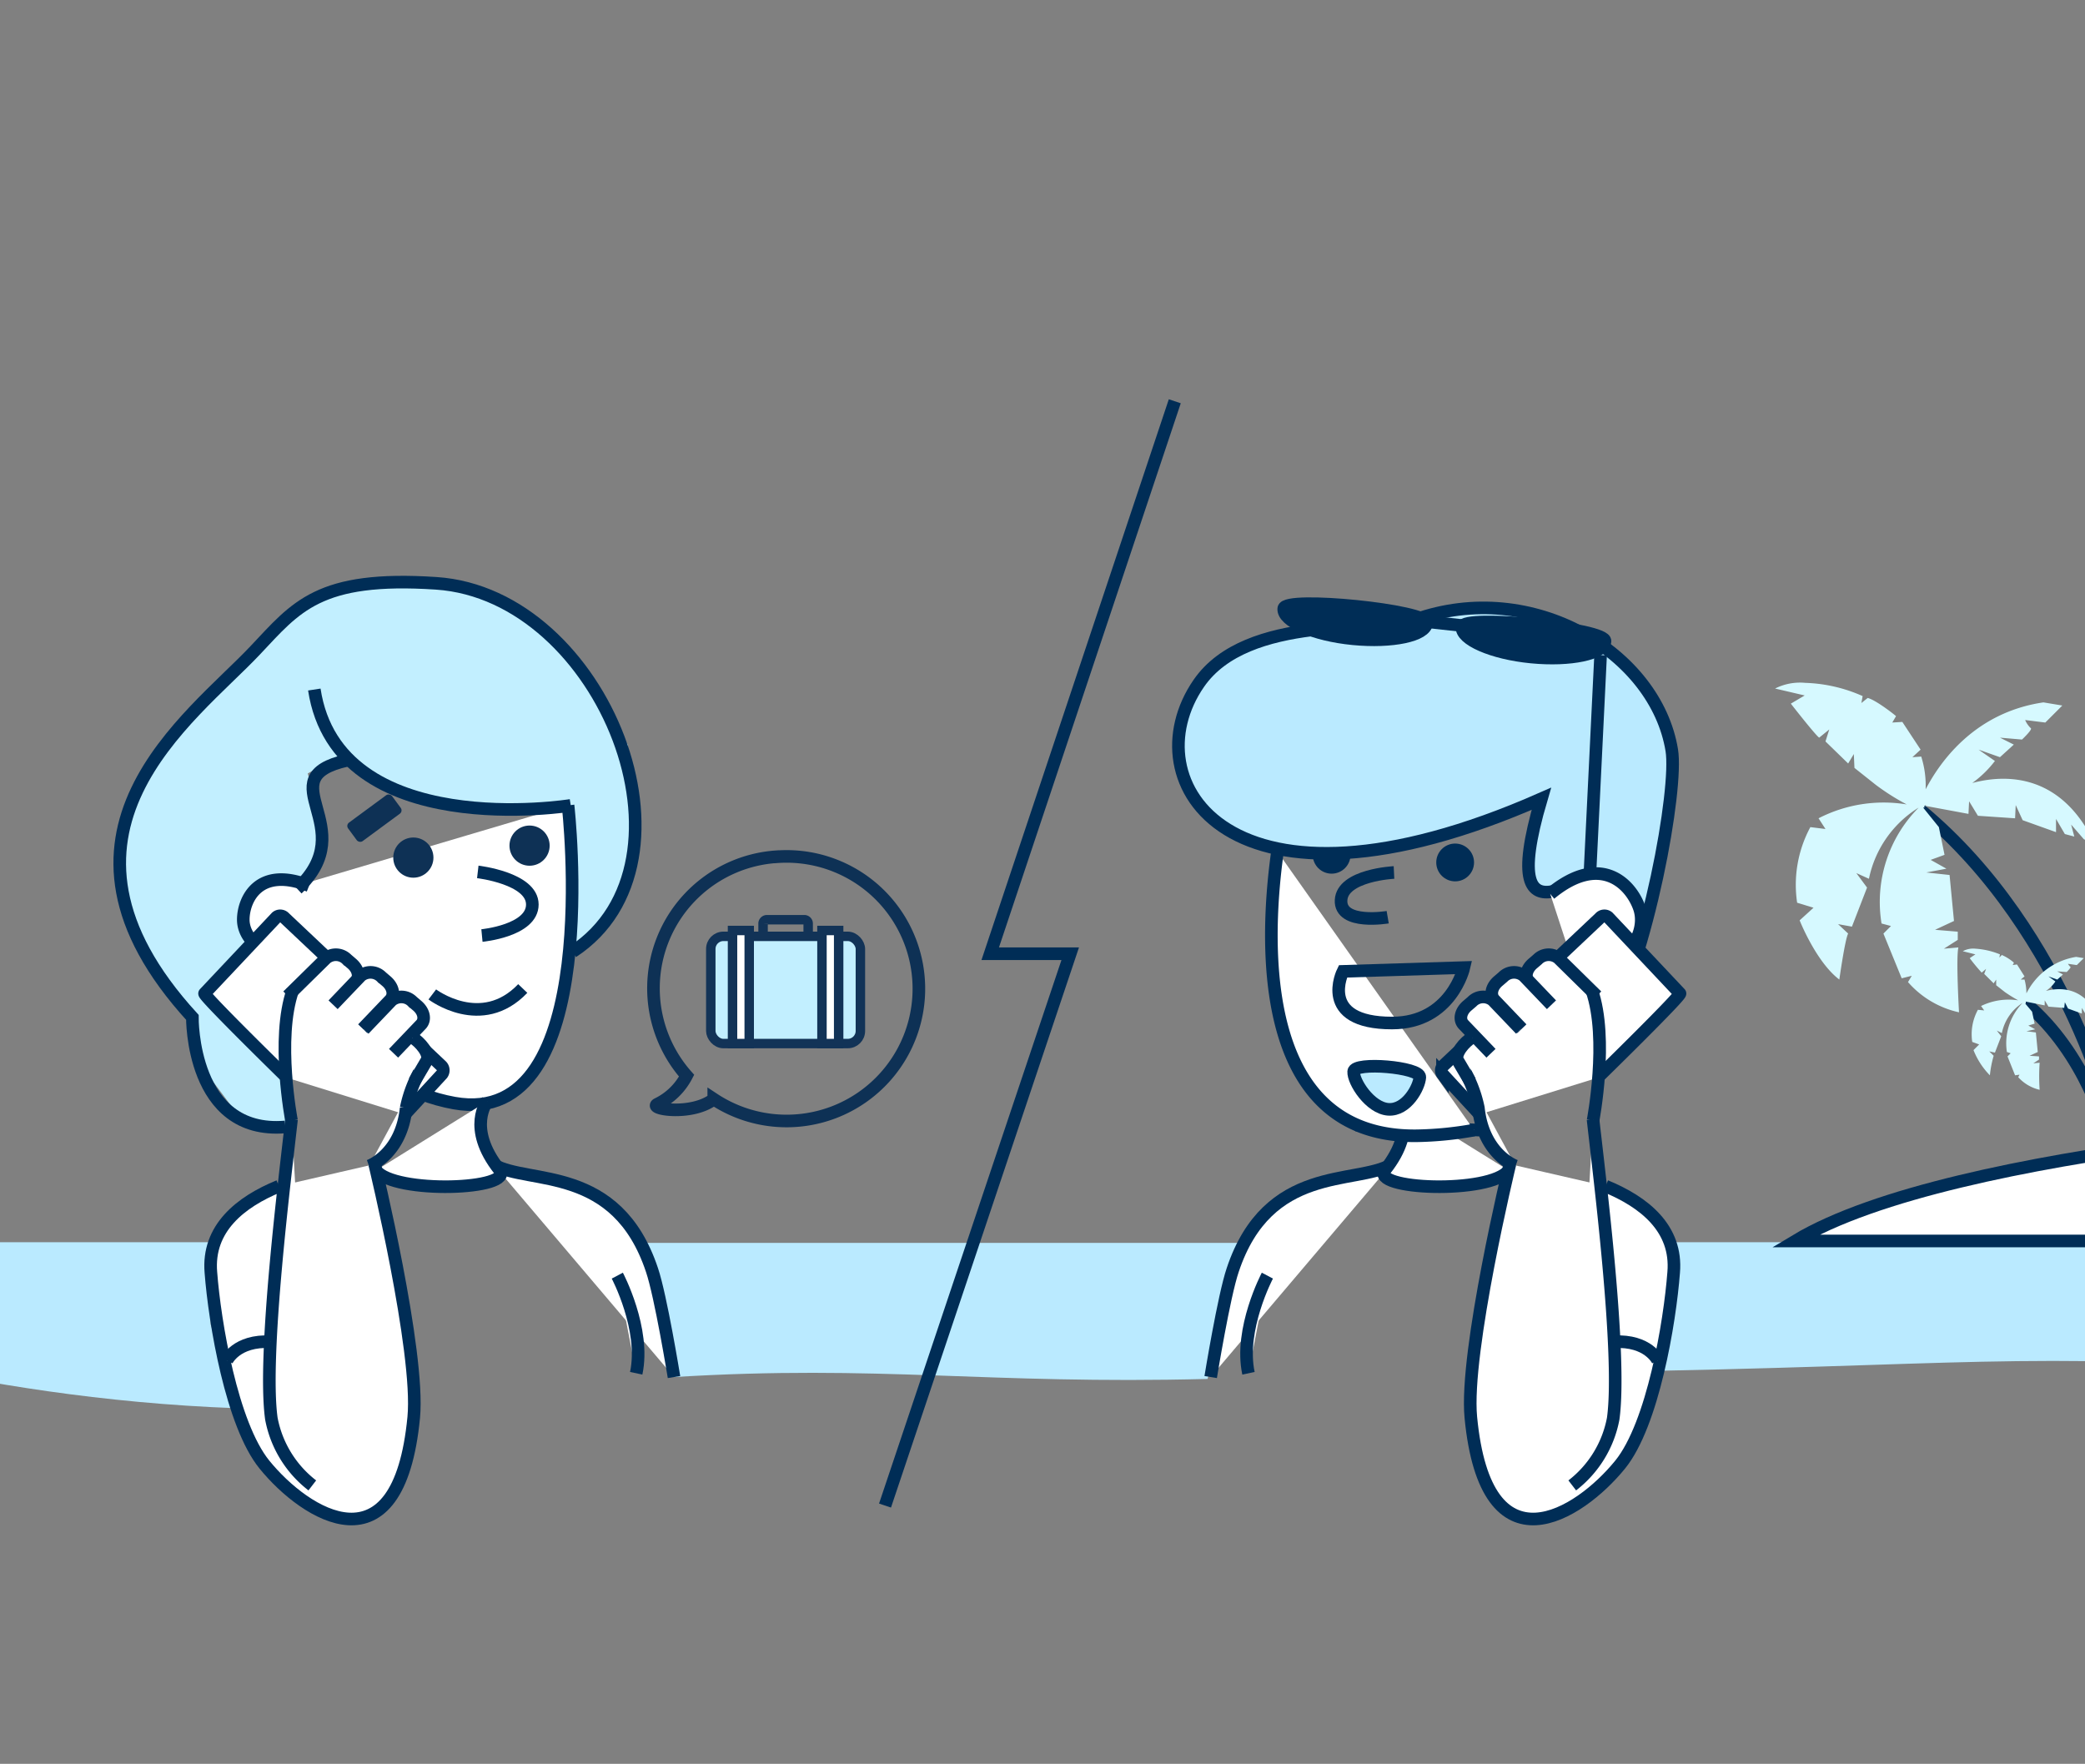 <svg id="Camada_1" data-name="Camada 1" xmlns="http://www.w3.org/2000/svg" xmlns:xlink="http://www.w3.org/1999/xlink" viewBox="0 0 331 280"><rect x="0" y="0" width="331" height="280" fill="#808080" stroke="none"/><defs><style>.cls-1,.cls-12,.cls-15,.cls-5{fill:none;}.cls-13,.cls-2{fill:#c2efff;}.cls-11,.cls-14,.cls-3{fill:#fff;}.cls-10,.cls-3,.cls-5{stroke:#002d56;}.cls-10,.cls-12,.cls-13,.cls-14,.cls-15,.cls-3,.cls-5{stroke-miterlimit:10;}.cls-10,.cls-12,.cls-3,.cls-5{stroke-width:2px;}.cls-4{fill:#0e3155;}.cls-6{clip-path:url(#clip-path);}.cls-7{fill:#baeaff;}.cls-8{fill:#d6f9ff;}.cls-10,.cls-9{fill:#002d56;}.cls-12{stroke:#0e3155;}.cls-13,.cls-14,.cls-15{stroke:#123357;stroke-width:1.5px;}</style><clipPath id="clip-path"><rect class="cls-1" x="-1" y="-0.8" width="333" height="281.6"/></clipPath></defs><title>Prancheta 1conversar</title><polygon class="cls-2" points="43.03 99.47 27.63 116.12 19.3 129.44 19.3 141.52 24.3 153.59 29.71 159.83 31.79 168.99 38.03 177.32 45.11 179.4 46.28 177.9 45.23 168.2 46.48 157.2 46.78 153.17 40.12 151.51 39.28 142.35 45.53 139.85 48.86 139.44 51.36 132.78 48.86 122.78 54.69 119.45 62.6 125.7 76.33 127.78 89.66 128.61 90.9 151.09 95.48 147.01 101.31 136.52 99.65 118.2 86.74 99.47 73.42 93.23 57.6 91.98 43.03 99.47"/><path class="cls-3" d="M90.18,127.85s5.93,51.55-18.06,47.26c-14.39-2.57-27.45-16.7-29.07-33.29"/><circle class="cls-4" cx="65.62" cy="136.14" r="3.19"/><circle class="cls-4" cx="84.07" cy="134.24" r="3.19"/><rect class="cls-4" x="55.11" y="128.06" width="8.66" height="3.65" rx="0.66" transform="translate(-65.43 60.52) rotate(-36.36)"/><path class="cls-5" d="M75.85,138.41s8.65,1,8.66,5.17-8,4.93-8,4.93"/><path class="cls-3" d="M49.07,140.6c-8.08-3.19-10.45,2.28-10.45,5.4,0,2.73,2.65,5.41,6.05,5.41A7,7,0,0,0,49,150"/><path class="cls-5" d="M68.63,157.86s7.81,5.93,14.36-.94"/><path class="cls-5" d="M47.19,141.1c10.6-9.88-5-17.48,7.91-20.4"/><path class="cls-5" d="M90.9,151.09c21.65-14.15,5-56.71-21.64-58.49C50.52,91.35,47,96.38,40.53,103.22,30.39,114,3.9,132.36,30.54,161.5c0,0-.24,18.65,14.74,17.4"/><path class="cls-5" d="M90.61,127.85s-37,6-40.71-18.39"/><g class="cls-6"><path class="cls-7" d="M33.44,197.2H-38.7l.5,13.3S-5.38,222,37.62,223.55l-4.18-13.3Z"/><path class="cls-7" d="M191.7,218.9c-35.2.9-52-2.3-84.72-.3l-1.29-9.7-4.4-11.6H197.7"/><path class="cls-7" d="M265,197.2H390.8l-12.2,21.1c-56.4-3.9-60.9-1.8-115.1-.7"/><path class="cls-3" d="M383.8,197H285c25.4-15.3,98.8-19.2,98.8-19.2"/><path class="cls-5" d="M335.8,179.8s-7.3-31.7-30.9-51.2"/><path class="cls-8" d="M332.7,134.3c-5.2-11.4-14-11.5-19.6-10a17.1,17.1,0,0,0,3.6-3.5l-2.6-1.8,3.4,1.2,2.2-2-2.2-1.1,3.5.3s1.7-1.6,1.4-1.8a3.81,3.81,0,0,1-.9-1.3l3.2.4,2.7-2.7-3-.5c-10.9,1.6-16.4,9.4-18.7,13.8a15.21,15.21,0,0,0-.7-5.2l-1.4.1,1.3-1.2-2.9-4.4-1.6.1c.2-.3.4-.7.6-1,.1,0-3.2-2.6-4.5-2.9l-1,.8.2-1.1a24.17,24.17,0,0,0-9.1-2.1,8.8,8.8,0,0,0-4.8.9l4.7,1.1-2.2,1.3s3.9,5,4.5,5.4l1.6-1.3-.6,1.9,3.6,3.5.9-1.5.1,2.2,3.4,2.7a36.56,36.56,0,0,0,4.9,3.1,22.58,22.58,0,0,0-14,2.2l1.1,1.7-2.4-.3a19.3,19.3,0,0,0-2.1,12l2.6.8-2.2,2s2.6,6.6,6.3,9.4c0,0,.9-6.4,1.4-7.3l-1.6-1.5,2.2.4,2.4-6.2-1.7-2.3,2,.9a17.38,17.38,0,0,1,7.9-11.3h0a21.24,21.24,0,0,0-5.9,18.4l1.5.4-1.2,1.2,2.9,7.1,1.6-.4-.6,1a15,15,0,0,0,8.1,4.8s-.5-8.6-.1-10.3l-2.3.2,2.2-1.4v-1.3l-3.6-.3,3-1.4-.7-7.3-3.7-.4,3.2-.6-2.5-1.4,2.2-.8-.9-4.4-2.5-3.1h.2v-.3l7,1.3.1-2,1.4,2.3,5.9.4.1-2.1,1.1,2.4,5.3,1.9V130l1.4,2.4,1.5.4-.5-1.9,2,2.3Zm-27.1-6.5h.2l-.2.1Z"/><path class="cls-5" d="M334.4,180s-3.1-12.7-13-20.9"/><path class="cls-8" d="M333.1,161.5c-2.2-4.8-5.9-4.8-8.3-4.2a5.36,5.36,0,0,0,1.5-1.5l-1.1-.8,1.4.5.9-.8-.9-.5,1.5.1s.7-.7.6-.8a1.76,1.76,0,0,1-.4-.5l1.4.2,1.1-1.1-1.2-.2a10.72,10.72,0,0,0-7.9,5.8,8.33,8.33,0,0,0-.3-2.2h-.6l.6-.5-1.2-1.9-.7.1a.76.76,0,0,0,.2-.4,7.61,7.61,0,0,0-1.9-1.2l-.4.4.1-.5a12.36,12.36,0,0,0-3.9-.9,3.44,3.44,0,0,0-2,.4l2,.5-.9.6a28.35,28.35,0,0,0,1.9,2.3l.7-.6-.3.8,1.5,1.5.4-.6v.9l1.4,1.1a23.92,23.92,0,0,0,2.1,1.3,10,10,0,0,0-5.9.9l.5.7-1-.1a8.09,8.09,0,0,0-.9,5.1l1.1.4-.9.9a12,12,0,0,0,2.6,4,17,17,0,0,1,.6-3.1l-.7-.7.9.2,1-2.6-.7-.9.8.4a7.45,7.45,0,0,1,3.3-4.8h0a9.21,9.21,0,0,0-2.5,7.8l.6.2-.5.5,1.2,3,.7-.1-.2.4a6.58,6.58,0,0,0,3.4,2,30.85,30.85,0,0,1,0-4.3l-1,.1.9-.6v-.5l-1.5-.1,1.3-.6-.3-3.1-1.5-.2,1.4-.3-1.1-.6,1-.3-.4-1.9-1.1-1.3h.1V159l3,.6v-.8l.6,1,2.5.2.1-.9.5,1,2.2.8V160l.6,1,.6.2-.2-.8.8,1Zm-11.5-2.7Z"/></g><path class="cls-3" d="M220.8,184.9c-5.6,3.2-19.5-.1-25.1,16.7-1.4,4.1-3.5,17-3.5,17"/><path class="cls-3" d="M221.8,174.8s3.4,4.2-1.9,10.9c-2.6,3.2,16.7,3.9,19.6.1"/><polyline class="cls-3" points="234.9 179.4 215.6 178.6 206.3 169.4"/><path class="cls-3" d="M252.9,147.1c.5-3.1.3-3,.6-6"/><path class="cls-3" d="M202.8,135.2c-2.3,16.5-2.4,45.4,22.1,45.1a56.11,56.11,0,0,0,9.1-.9"/><circle class="cls-9" cx="231.01" cy="136.91" r="3"/><circle class="cls-9" cx="211.4" cy="135.69" r="3"/><path class="cls-5" d="M221.3,138.5s-8.2.4-8.4,4.4,7.4,2.7,7.4,2.7"/><path class="cls-7" d="M252.9,147.1c.5-3.1.3-3,.6-6,.9-6.6-16.7,12.5-8.8-14.3-49.7,21.9-65.1-2.8-54.4-18.3,7.7-11.2,28.7-8.1,34.3-10.1,18.7-6.7,38.3,5.3,40.8,20.7,1,6.1-3.7,39.4-14.7,39.4"/><path class="cls-5" d="M213.2,154.2s-4.1,8.2,7.8,8.2c9.4,0,11.4-8.8,11.4-8.8Z"/><path class="cls-10" d="M226.5,98.9c-.2,2-5.5,3.1-11.7,2.5s-11.2-2.8-11-4.8S226.7,96.9,226.5,98.9Z"/><path class="cls-10" d="M254.8,101.8c-.2,2-5.5,3.1-11.7,2.5s-11.2-2.8-11-4.8S255.1,99.8,254.8,101.8Z"/><line class="cls-5" x1="226.6" y1="98.7" x2="232.1" y2="99.3"/><line class="cls-5" x1="254.1" y1="104" x2="252.4" y2="138.8"/><path class="cls-5" d="M252.9,147.1c.5-3.1.3-3,.6-6,.9-6.6-16.7,12.5-8.8-14.3-49.7,21.9-65.1-2.8-54.4-18.3,7.7-11.2,28.7-8.1,34.3-10.1,18.7-6.7,38.3,5.3,40.8,20.7,1,6.1-3.7,32.4-10.7,45.4"/><path class="cls-11" d="M246.1,141.9c8.2-6.8,13-1.3,14.2,2.4,1,3.2-1,7.3-5,8.6a8.94,8.94,0,0,1-5.6,0"/><path class="cls-5" d="M246.1,141.9c8.2-6.8,13-1.3,14.2,2.4,1,3.2-1,7.3-5,8.6a8.94,8.94,0,0,1-5.6,0"/><path class="cls-3" d="M234.9,176.9l-5.9-6.4a1,1,0,0,1,.1-1.3L254,145.7a.93.93,0,0,1,1.3-.1l11.4,12.1c.3.3-13.1,13.4-13.1,13.4"/><path class="cls-3" d="M254.9,188.3c6.1,2.5,11.4,6.7,10.8,13.7-.6,7.9-3.3,24.1-8.5,30.5-6.5,8-21.3,17.5-23.7-7.5-1-10.4,6.2-40.2,6.2-40.2"/><polygon class="cls-11" points="230.9 166.5 234 171.3 253.9 158.9 250.9 154 242.7 153.8 230.9 166.5"/><path class="cls-3" d="M252.9,177.9s2.5-13-.2-20.7"/><path class="cls-3" d="M231.9,169a20.2,20.2,0,0,1,2.8,6.9c.8,7.4,5.9,9.2,5.9,9.2"/><path class="cls-3" d="M253.5,158.1l-6.1-6a2.46,2.46,0,0,0-3.3.2l-.7.6c-1.1.9-1.4,2.2-.7,3"/><path class="cls-3" d="M246.3,159.5l-4.4-4.6a2.46,2.46,0,0,0-3.3.2l-.7.6c-1.1.9-1.4,2.2-.7,3l4.4,4.6"/><path class="cls-3" d="M241.4,163.4l-4.4-4.6a2.46,2.46,0,0,0-3.3.2l-.7.6c-1.1.9-1.4,2.2-.7,3l4.4,4.6"/><path class="cls-3" d="M233.7,164.7c-1.2.7-2.8,2.6-2.3,3.6l2,3.4"/><path class="cls-7" d="M225.4,171c-.1,1.6-2.1,5.3-5,5.1s-5.6-4.4-5.5-6S225.5,169.4,225.4,171Z"/><path class="cls-5" d="M225.4,171c-.1,1.6-2.1,5.3-5,5.1s-5.6-4.4-5.5-6S225.5,169.4,225.4,171Z"/><path class="cls-3" d="M252.9,177.7c1,9,4.6,37.4,3.2,47.5a17.45,17.45,0,0,1-6.5,10.6"/><path class="cls-3" d="M263.2,216s-1.5-3.3-7-3"/><path class="cls-3" d="M201.2,202.5s-4.5,8.5-3,15.5"/><path class="cls-3" d="M107,218.6s-2.1-12.9-3.5-17c-5.6-16.8-19.5-13.5-25.1-16.7"/><path class="cls-3" d="M59.68,185.8c2.9,3.8,22.2,3.1,19.6-.1-5.3-6.7-1.9-10.9-1.9-10.9"/><path class="cls-3" d="M45.58,171.1s-13.4-13.1-13.1-13.4l11.4-12.1a.93.93,0,0,1,1.3.1l24.9,23.5a1,1,0,0,1,.1,1.3l-5.9,6.4"/><path class="cls-3" d="M59.48,184.8s7.2,29.8,6.2,40.2c-2.4,25-17.2,15.5-23.7,7.5-5.2-6.4-7.9-22.6-8.5-30.5-.6-7,4.7-11.2,10.8-13.7"/><polygon class="cls-11" points="56.48 153.8 48.28 154 45.28 158.9 65.18 171.3 68.28 166.5 56.48 153.8"/><path class="cls-3" d="M46.48,157.2c-2.7,7.7-.2,20.7-.2,20.7"/><path class="cls-3" d="M58.58,185.1s5.1-1.8,5.9-9.2a20.2,20.2,0,0,1,2.8-6.9"/><path class="cls-3" d="M56.48,155.9c.7-.8.4-2.1-.7-3l-.7-.6a2.46,2.46,0,0,0-3.3-.2l-6.1,6"/><path class="cls-3" d="M57.58,163.3l4.4-4.6c.7-.8.4-2.1-.7-3l-.7-.6a2.46,2.46,0,0,0-3.3-.2l-4.4,4.6"/><path class="cls-3" d="M62.48,167.2l4.4-4.6c.7-.8.4-2.1-.7-3l-.7-.6a2.46,2.46,0,0,0-3.3-.2l-4.4,4.6"/><path class="cls-3" d="M65.78,171.7l2-3.4c.5-1-1.1-2.9-2.3-3.6"/><path class="cls-3" d="M49.58,235.8a17.45,17.45,0,0,1-6.5-10.6c-1.4-10.1,2.2-38.5,3.2-47.5"/><path class="cls-3" d="M43,213c-5.5-.3-7,3-7,3"/><path class="cls-3" d="M101,218c1.5-7-3-15.5-3-15.5"/><polyline class="cls-5" points="140.5 239 169.9 151.4 157.2 151.4 186.5 63.7"/><path class="cls-12" d="M123.3,136A20.93,20.93,0,0,0,109,170.76a10.24,10.24,0,0,1-4.63,4.51c-1.51.78,5.47,1.91,8.94-.79a21,21,0,1,0,10-38.47Z"/><rect class="cls-13" x="112.84" y="148.64" width="23.75" height="17.02" rx="2"/><rect class="cls-14" x="116.29" y="147.71" width="2.65" height="17.95"/><rect class="cls-14" x="130.49" y="147.71" width="2.65" height="17.95"/><path class="cls-15" d="M121.14,148.48v-1.84a.61.61,0,0,1,.58-.64h6a.61.61,0,0,1,.58.64v1.84"/></svg>